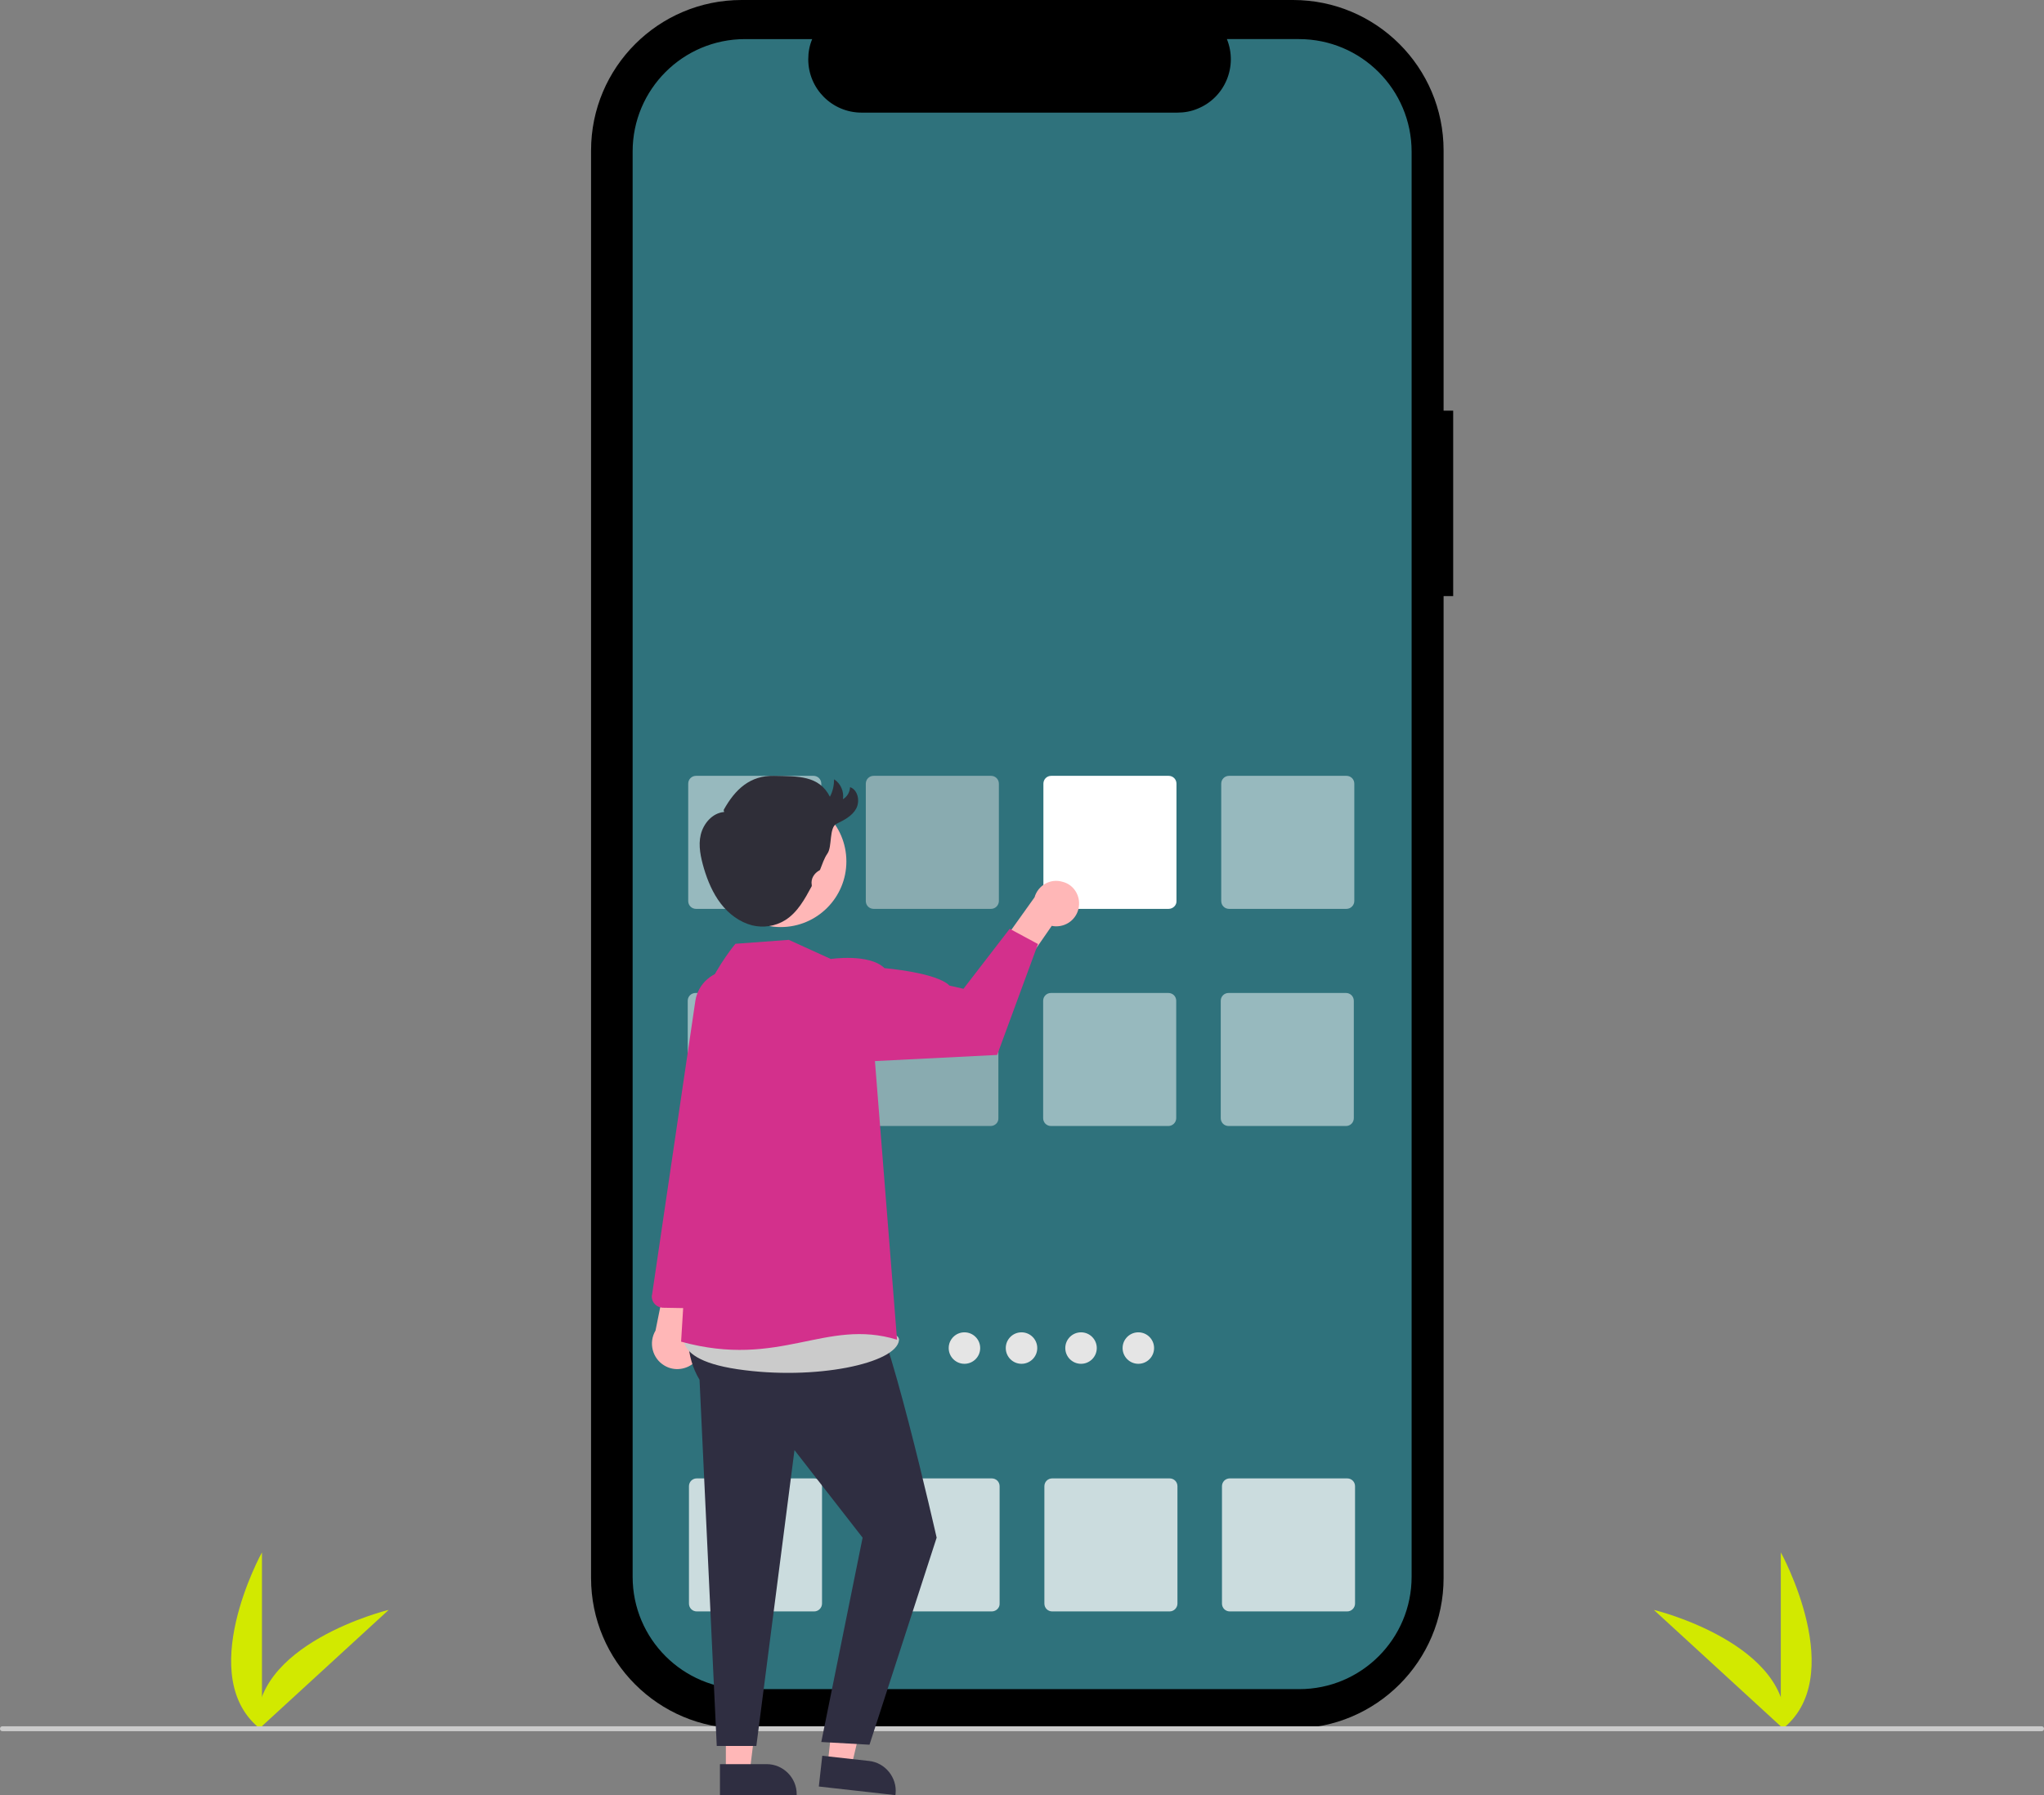 <?xml version="1.0" encoding="utf-8"?>
<!-- Generator: Adobe Illustrator 25.2.1, SVG Export Plug-In . SVG Version: 6.00 Build 0)  -->
<svg version="1.1" id="Layer_1" xmlns="http://www.w3.org/2000/svg" xmlns:xlink="http://www.w3.org/1999/xlink" x="0px" y="0px"
	 viewBox="0 0 831 730" style="enable-background:new 0 0 831 730;" xml:space="preserve">
<rect x="0" y="0" width="831" height="730" fill="#808080" stroke="none"/>
<style type="text/css">
	.st0{fill:#D2E900;}
	.st1{fill:#2F727C;}
	.st2{fill:none;}
	.st3{opacity:0.5;fill:#FFFFFF;}
	.st4{opacity:0.5;fill:#E5E5E5;}
	.st5{fill:#FFFFFF;}
	.st6{opacity:0.75;fill:#FFFFFF;}
	.st7{fill:#E5E5E5;}
	.st8{fill:#CBCBCB;}
	.st9{fill:#FFB7B7;}
	.st10{fill:#2F2E41;}
	.st11{fill:#D3308C;}
	.st12{fill:#2F2E38;}
</style>
<path class="st0" d="M724,703.6v-72.3C724,631.2,752.2,682.5,724,703.6z"/>
<path class="st0" d="M725.7,703.6l-53.3-48.9C672.4,654.6,729.3,668.6,725.7,703.6z"/>
<path class="st0" d="M106.5,703.6v-72.3C106.5,631.2,78.3,682.5,106.5,703.6z"/>
<path class="st0" d="M104.7,703.6l53.3-48.9C158,654.6,101.2,668.6,104.7,703.6z"/>
<path d="M590.8,167h-3.9V61.2c0-33.8-27.4-61.2-61.2-61.2l0,0H301.5c-33.8,0-61.2,27.4-61.2,61.2l0,0v580.5
	c0,33.8,27.4,61.2,61.2,61.2l0,0h224.2c33.8,0,61.2-27.4,61.2-61.2l0,0V242.4h3.9L590.8,167z"/>
<path class="st1" d="M528.1,15.9h-29.3c4.5,11.1-0.8,23.8-11.9,28.3c-2.6,1.1-5.4,1.6-8.2,1.6H350.3c-12,0-21.7-9.7-21.7-21.7
	c0-2.8,0.5-5.6,1.6-8.2h-27.3c-25.3,0-45.7,20.5-45.7,45.7v579.6c0,25.3,20.5,45.7,45.7,45.7h225.3c25.3,0,45.7-20.5,45.7-45.7l0,0
	V61.7C573.9,36.4,553.4,15.9,528.1,15.9L528.1,15.9z"/>
<path class="st2" d="M522.5,677.1h-214c-24.6,0-44.6-17.9-44.6-39.8v-28.8c0-17.5,15.9-31.7,35.5-31.7h232.1
	c19.6,0,35.5,14.2,35.5,31.7v28.8C567.1,659.2,547.1,677.1,522.5,677.1z"/>
<path class="st3" d="M330.7,369.6H283c-1.8,0-3.2-1.4-3.2-3.2v-47.7c0-1.8,1.4-3.2,3.2-3.2h47.7c1.8,0,3.2,1.4,3.2,3.2v47.7
	C333.9,368.1,332.4,369.6,330.7,369.6z"/>
<path class="st4" d="M402.9,369.6h-47.7c-1.8,0-3.2-1.4-3.2-3.2v-47.7c0-1.8,1.4-3.2,3.2-3.2h47.7c1.8,0,3.2,1.4,3.2,3.2v47.7
	C406.1,368.1,404.7,369.6,402.9,369.6z"/>
<path class="st5" d="M475.1,369.6h-47.7c-1.8,0-3.2-1.4-3.2-3.2v-47.7c0-1.8,1.4-3.2,3.2-3.2h47.7c1.8,0,3.2,1.4,3.2,3.2v47.7
	C478.4,368.1,476.9,369.6,475.1,369.6z"/>
<path class="st3" d="M547.4,369.6h-47.7c-1.8,0-3.2-1.4-3.2-3.2v-47.7c0-1.8,1.4-3.2,3.2-3.2h47.7c1.8,0,3.2,1.4,3.2,3.2v47.7
	C550.6,368.1,549.2,369.6,547.4,369.6z"/>
<path class="st3" d="M330.5,457.9h-47.7c-1.8,0-3.2-1.4-3.2-3.2V407c0-1.8,1.4-3.2,3.2-3.2h47.7c1.8,0,3.2,1.4,3.2,3.2v47.7
	C333.7,456.5,332.3,457.9,330.5,457.9z"/>
<path class="st4" d="M402.7,457.9H355c-1.8,0-3.2-1.4-3.2-3.2V407c0-1.8,1.4-3.2,3.2-3.2h47.7c1.8,0,3.2,1.4,3.2,3.2v47.7
	C406,456.5,404.5,457.9,402.7,457.9z"/>
<path class="st3" d="M475,457.9h-47.7c-1.8,0-3.2-1.4-3.2-3.2V407c0-1.8,1.4-3.2,3.2-3.2H475c1.8,0,3.2,1.4,3.2,3.2v47.7
	C478.2,456.5,476.7,457.9,475,457.9z"/>
<path class="st3" d="M547.2,457.9h-47.7c-1.8,0-3.2-1.4-3.2-3.2V407c0-1.8,1.4-3.2,3.2-3.2h47.7c1.8,0,3.2,1.4,3.2,3.2v47.7
	C550.4,456.5,549,457.9,547.2,457.9z"/>
<path class="st6" d="M331,655.3h-47.7c-1.8,0-3.2-1.4-3.2-3.2v-47.7c0-1.8,1.4-3.2,3.2-3.2H331c1.8,0,3.2,1.4,3.2,3.2v47.7
	C334.2,653.8,332.8,655.3,331,655.3z"/>
<path class="st6" d="M403.2,655.3h-47.7c-1.8,0-3.2-1.4-3.2-3.2v-47.7c0-1.8,1.4-3.2,3.2-3.2h47.7c1.8,0,3.2,1.4,3.2,3.2v47.7
	C406.5,653.8,405,655.3,403.2,655.3z"/>
<path class="st6" d="M475.5,655.3h-47.7c-1.8,0-3.2-1.4-3.2-3.2v-47.7c0-1.8,1.4-3.2,3.2-3.2h47.7c1.8,0,3.2,1.4,3.2,3.2v47.7
	C478.7,653.8,477.3,655.3,475.5,655.3z"/>
<path class="st6" d="M547.7,655.3H500c-1.8,0-3.2-1.4-3.2-3.2v-47.7c0-1.8,1.4-3.2,3.2-3.2h47.7c1.8,0,3.2,1.4,3.2,3.2v47.7
	C550.9,653.8,549.5,655.3,547.7,655.3z"/>
<circle class="st7" cx="392.1" cy="548.2" r="6.4"/>
<circle class="st7" cx="415.3" cy="548.2" r="6.4"/>
<path class="st8" d="M830,704H1c-0.6,0-1-0.4-1-1s0.4-1,1-1h829c0.6,0,1,0.4,1,1S830.6,704,830,704z"/>
<path class="st9" d="M282.7,553.7c4-4,4-10.6,0-14.6c-0.4-0.4-0.9-0.8-1.4-1.2l10-35.3l-18.2,5.8l-6.6,32.7
	c-2.9,4.9-1.3,11.3,3.6,14.2C274,557.7,279.3,557.1,282.7,553.7z"/>
<polygon class="st9" points="295.1,720.6 304.8,720.6 309.4,683.2 295.1,683.2 "/>
<path class="st10" d="M292.6,717.4h19.1l0,0c6.7,0,12.2,5.5,12.2,12.2v0.4h-31.2V717.4z"/>
<polygon class="st9" points="336.5,717.4 346.1,718.5 354.8,681.8 340.6,680.2 "/>
<path class="st10" d="M334.3,714l19,2.1l0,0c6.6,0.7,11.5,6.8,10.8,13.4L364,730l-31.1-3.5L334.3,714z"/>
<path class="st10" d="M286,512.5c0,0-13.3,29.4-1.6,48.6l7,148.9h16.1L323,589.7l27.7,35.6l-16.8,83.1l19.6,1.1l27.3-84.2
	c0,0-21-92.8-27.8-95.1l-4.6-21.2L286,512.5z"/>
<path class="st8" d="M280.1,538.3c0,0-11.9,13.8,19.7,18.5s64.9-2.4,65.7-11.9C366.2,535.4,280.1,538.3,280.1,538.3z"/>
<path class="st9" d="M438.7,367.8c-0.2,5.1-4.4,9-9.5,8.9c-0.6,0-1.1-0.1-1.6-0.2l-11.9,17.2l-12.3-4.7l17.2-24.1
	c1.4-4.9,6.5-7.8,11.4-6.3C436.1,359.6,438.9,363.5,438.7,367.8z"/>
<g>
	<path class="st11" d="M287.8,532c-0.3,0.1-0.6,0.1-0.9,0.1l-17.4-0.3c-2.5-0.1-4.6-2.1-4.5-4.7c0-0.2,0-0.4,0.1-0.6L282.7,407
		c1.1-7.1,7.2-12.4,14.5-12.4l0,0c8.1,0,14.6,6.6,14.6,14.6c0,1.2-0.2,2.3-0.4,3.5l-12.7,50.7l-7.1,64.6
		C291.3,530,289.8,531.7,287.8,532z"/>
	<path class="st11" d="M337.6,389.9l-16.9-7.7l-21.7,1.6c0,0-26.1,30.5-15.8,59.8l-6.3,102c40.3,11.1,58.7-9.7,87.8-0.8l-9-113.4
		L337.6,389.9z"/>
	<path class="st11" d="M326.3,397.4l11.3-7.4c0,0,15.7-2.4,22,3.7c0,0,21.3,1.8,26.4,7.1l5.7,1.3l18.8-24.4l11.5,6.2L405.4,429
		l-49.8,2.5L326.3,397.4z"/>
</g>
<ellipse class="st9" cx="317.4" cy="350.3" rx="26.7" ry="26.7"/>
<path class="st12" d="M294.2,329.4c4.7-8.5,10.8-14.1,20.5-13.9s18.3-0.2,22.7,8.5c1.2-2.2,1.7-4.7,1.7-7.1c2.7,1.7,4.1,5,3.6,8.1
	c1.7-1,2.8-2.8,2.9-4.9c3.2,1.1,4.1,5.7,2.5,8.7s-4.9,4.7-8,6.2c-3.1,1.5-1.7,9.3-3.7,12.1c-1.4,2-2.1,4.4-3,6.6
	c-0.1,0.1-0.1,0.2-0.2,0.2c-2.2,1.2-3.6,3.4-3.2,5.9c0.1,0.2,0,0.4,0,0.6c-2.8,5.2-5.8,10.7-10.8,13.8c-4,2.5-8.9,3.2-13.4,2.1
	c-5.1-1.3-9.6-4.7-12.8-8.9s-5.3-9.2-6.8-14.2c-1.3-4.5-2.4-9.3-1.3-13.8s4.7-8.8,9.5-9.2"/>
<circle class="st7" cx="439.5" cy="548.2" r="6.4"/>
<circle class="st7" cx="462.8" cy="548.2" r="6.4"/>
</svg>
